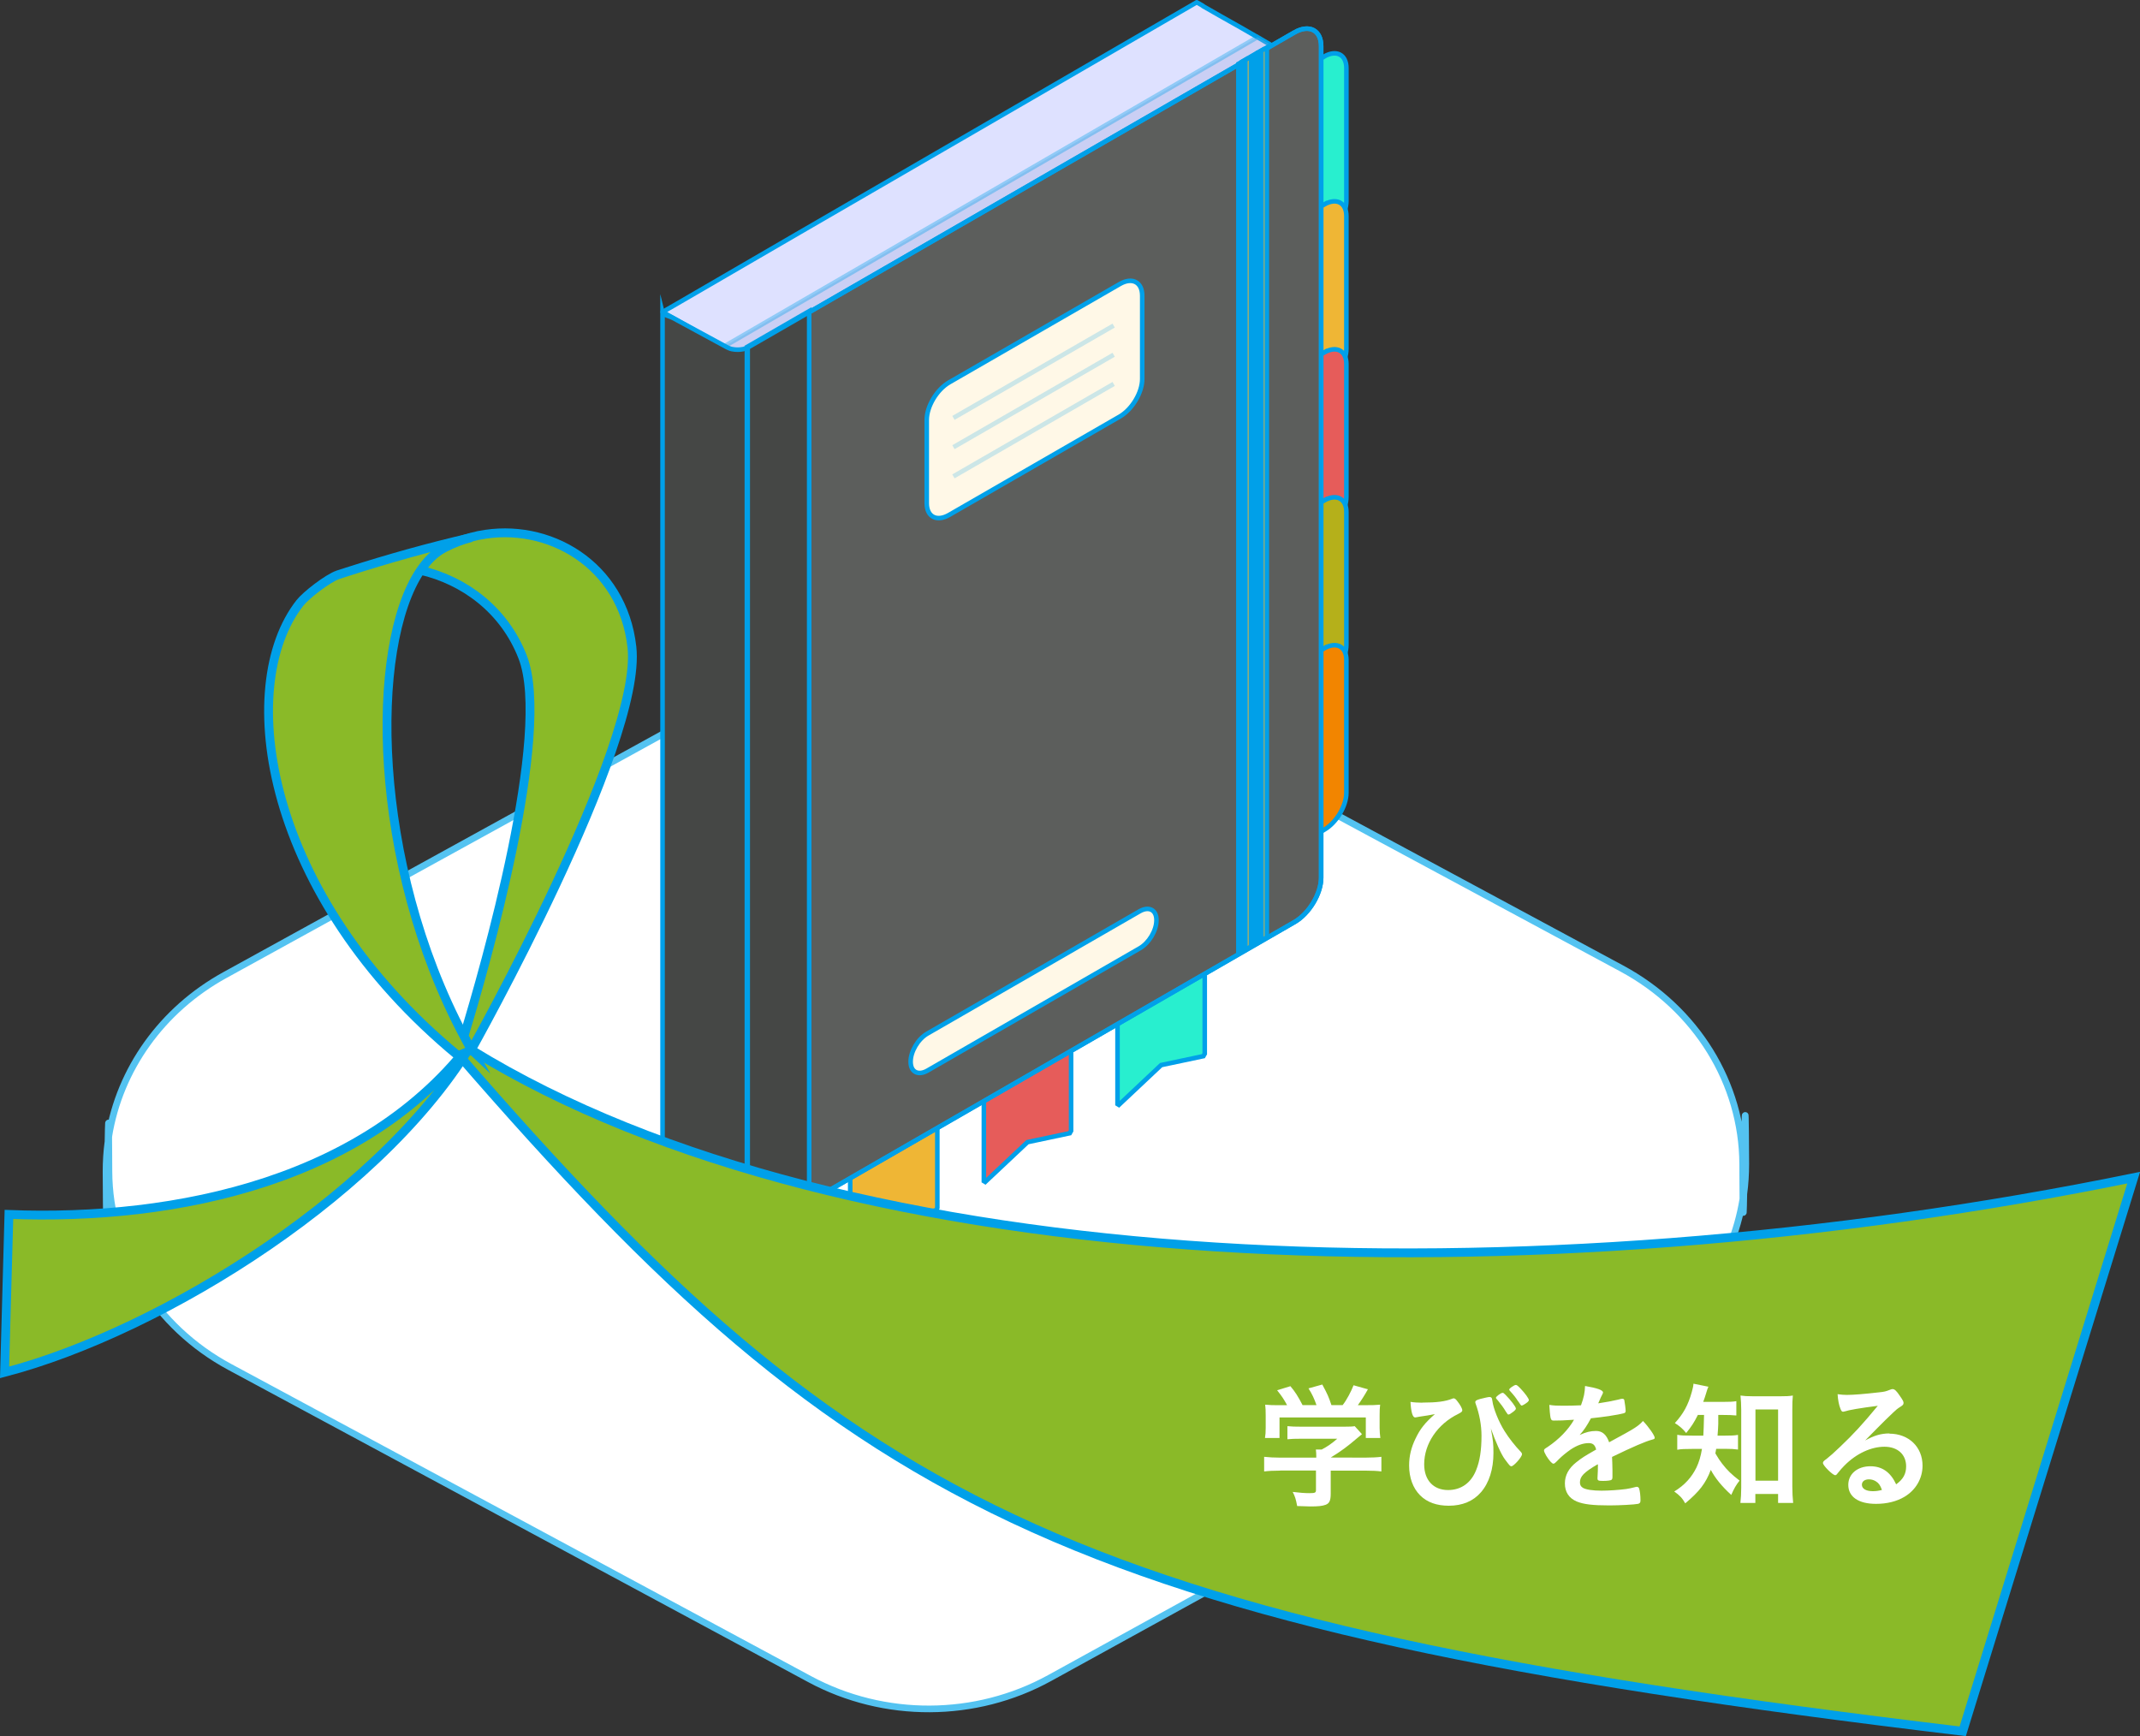 <?xml version="1.0" encoding="UTF-8"?>
<svg xmlns="http://www.w3.org/2000/svg" width="206.07" height="167.17" viewBox="0 0 206.07 167.17">
  <rect x="0" y="0" width="206.07" height="167.17" fill="#333333" stroke="none"/>
  <defs>
    <style>
      .uuid-cc363c88-98c8-4c75-9c0f-13924e53a50c {
        fill: #a5b0e0;
        mix-blend-mode: multiply;
        opacity: .35;
      }

      .uuid-cc363c88-98c8-4c75-9c0f-13924e53a50c, .uuid-95194e2c-4624-45ed-a734-1d8ea56adba0, .uuid-c26a4811-6c13-450e-8f9f-32b5905866f2, .uuid-a7538bcc-3440-4bab-8c01-e1f4a94efb38, .uuid-92b003aa-2540-4b28-ad7d-a85adff897bc, .uuid-5316afd2-9e4a-4724-aac2-18210c736051, .uuid-b67aeacd-5027-403b-8857-302fef89cf61, .uuid-51a63c1f-aa9e-4ccf-b316-8b3e77e73a89, .uuid-fc331b75-a540-43d1-b195-393494331b7c, .uuid-4f35b1d2-28c5-42e6-9418-341122657ca0, .uuid-59d789e8-9c53-440f-bc76-68c059eb791e, .uuid-7c73fce7-5211-41c8-9023-3996d53dcbb6, .uuid-571ded66-7cc2-4ab0-a024-79033b3aa3be, .uuid-e0abd30e-bd5a-4d23-bfe9-4fa4723ae4eb {
        stroke-miterlimit: 10;
      }

      .uuid-cc363c88-98c8-4c75-9c0f-13924e53a50c, .uuid-95194e2c-4624-45ed-a734-1d8ea56adba0, .uuid-a7538bcc-3440-4bab-8c01-e1f4a94efb38, .uuid-92b003aa-2540-4b28-ad7d-a85adff897bc, .uuid-5316afd2-9e4a-4724-aac2-18210c736051, .uuid-b67aeacd-5027-403b-8857-302fef89cf61, .uuid-51a63c1f-aa9e-4ccf-b316-8b3e77e73a89, .uuid-fc331b75-a540-43d1-b195-393494331b7c, .uuid-4f35b1d2-28c5-42e6-9418-341122657ca0, .uuid-59d789e8-9c53-440f-bc76-68c059eb791e, .uuid-7c73fce7-5211-41c8-9023-3996d53dcbb6, .uuid-3456a80a-2fbd-4b8c-b772-bd63f8df3633, .uuid-571ded66-7cc2-4ab0-a024-79033b3aa3be, .uuid-e0abd30e-bd5a-4d23-bfe9-4fa4723ae4eb {
        stroke: #00a0e9;
      }

      .uuid-cc363c88-98c8-4c75-9c0f-13924e53a50c, .uuid-95194e2c-4624-45ed-a734-1d8ea56adba0, .uuid-a7538bcc-3440-4bab-8c01-e1f4a94efb38, .uuid-92b003aa-2540-4b28-ad7d-a85adff897bc, .uuid-5316afd2-9e4a-4724-aac2-18210c736051, .uuid-b67aeacd-5027-403b-8857-302fef89cf61, .uuid-51a63c1f-aa9e-4ccf-b316-8b3e77e73a89, .uuid-fc331b75-a540-43d1-b195-393494331b7c, .uuid-4f35b1d2-28c5-42e6-9418-341122657ca0, .uuid-59d789e8-9c53-440f-bc76-68c059eb791e, .uuid-7c73fce7-5211-41c8-9023-3996d53dcbb6, .uuid-3456a80a-2fbd-4b8c-b772-bd63f8df3633, .uuid-e0abd30e-bd5a-4d23-bfe9-4fa4723ae4eb {
        stroke-width: .44px;
      }

      .uuid-95194e2c-4624-45ed-a734-1d8ea56adba0 {
        mix-blend-mode: soft-light;
      }

      .uuid-95194e2c-4624-45ed-a734-1d8ea56adba0, .uuid-15093844-0899-4004-92d0-196e669096ca {
        fill: #fff;
      }

      .uuid-c26a4811-6c13-450e-8f9f-32b5905866f2 {
        stroke: #54c3f1;
        stroke-width: .64px;
      }

      .uuid-c26a4811-6c13-450e-8f9f-32b5905866f2, .uuid-51a63c1f-aa9e-4ccf-b316-8b3e77e73a89, .uuid-e0abd30e-bd5a-4d23-bfe9-4fa4723ae4eb {
        fill: none;
      }

      .uuid-a7538bcc-3440-4bab-8c01-e1f4a94efb38 {
        fill: #e65c5a;
      }

      .uuid-92b003aa-2540-4b28-ad7d-a85adff897bc {
        fill: #efb635;
      }

      .uuid-5316afd2-9e4a-4724-aac2-18210c736051 {
        fill: #f28500;
      }

      .uuid-b67aeacd-5027-403b-8857-302fef89cf61 {
        fill: #fff8e7;
      }

      .uuid-51a63c1f-aa9e-4ccf-b316-8b3e77e73a89 {
        opacity: .2;
      }

      .uuid-fc331b75-a540-43d1-b195-393494331b7c {
        fill: #454745;
      }

      .uuid-4f35b1d2-28c5-42e6-9418-341122657ca0 {
        fill: #28efcf;
      }

      .uuid-59d789e8-9c53-440f-bc76-68c059eb791e {
        fill: #5c5e5c;
      }

      .uuid-7c73fce7-5211-41c8-9023-3996d53dcbb6 {
        fill: #b5b01a;
      }

      .uuid-3456a80a-2fbd-4b8c-b772-bd63f8df3633 {
        fill: #dee1ff;
        stroke-linecap: round;
        stroke-linejoin: round;
      }

      .uuid-571ded66-7cc2-4ab0-a024-79033b3aa3be {
        fill: #8aba28;
        stroke-width: .85px;
      }

      .uuid-b8be0222-b5ff-4ea9-9ccc-2cb51e7b404b {
        isolation: isolate;
      }

      .uuid-15093844-0899-4004-92d0-196e669096ca {
        stroke-width: 0px;
      }
    </style>
  </defs>
  <g class="uuid-b8be0222-b5ff-4ea9-9ccc-2cb51e7b404b">
    <g id="uuid-90007575-0dcd-4088-80c1-3e7c1efb8ce3" data-name="レイヤー 2">
      <g id="uuid-56dbfcb3-473e-40ed-838f-f53f2758efc8" data-name="ribbons">
        <g>
          <g>
            <path class="uuid-15093844-0899-4004-92d0-196e669096ca" d="m10.4,109.92c-.13.95-.19,1.92-.19,2.89.05,10.19.12,1.22.19-2.89Zm157.52,5.05c-.02.16-.06.32-.08.48.02,2.22.05,1.35.08-.48Zm-157.52-5.05c.02-.16.06-.32.08-.48-.02-2.22-.05-1.35-.08.48Zm157.52,5.05c.13-.95.19-1.92.19-2.89-.05-10.19-.12-1.22-.19,2.89Zm-11.75-21.71c-14.97-8.06-40.87-22.01-55.84-30.06-7.17-3.86-15.98-3.82-23.11.11-14.89,8.2-40.66,22.38-55.56,30.58-6.09,3.35-10.15,9.1-11.19,15.55,0,.75.02,1.84.02,3.37.04,7.78,4.47,14.96,11.64,18.82,14.97,8.06,40.87,22.01,55.84,30.06,7.17,3.86,15.98,3.82,23.11-.11,14.89-8.2,40.66-22.38,55.56-30.58,6.09-3.35,10.15-9.1,11.19-15.55,0-.75-.02-1.84-.02-3.37-.04-7.78-4.47-14.96-11.64-18.82Z"/>
            <path class="uuid-c26a4811-6c13-450e-8f9f-32b5905866f2" d="m10.4,109.92c-.13.95-.19,1.92-.19,2.89.05,10.19.12,1.22.19-2.89Zm157.52,5.05c-.02.16-.06.32-.08.48.02,2.22.05,1.35.08-.48Zm-157.52-5.05c.02-.16.06-.32.08-.48-.02-2.22-.05-1.35-.08.48Zm157.52,5.05c.13-.95.19-1.92.19-2.89-.05-10.19-.12-1.22-.19,2.89Zm-11.75-21.71c-14.97-8.06-40.87-22.01-55.84-30.06-7.17-3.86-15.98-3.82-23.11.11-14.89,8.2-40.66,22.38-55.56,30.58-6.09,3.35-10.15,9.1-11.19,15.55,0,.75.02,1.84.02,3.37.04,7.78,4.47,14.96,11.64,18.82,14.97,8.06,40.87,22.01,55.84,30.06,7.17,3.86,15.98,3.82,23.11-.11,14.89-8.2,40.66-22.38,55.56-30.58,6.09-3.35,10.15-9.1,11.19-15.55,0-.75-.02-1.84-.02-3.37-.04-7.78-4.47-14.96-11.64-18.82Z"/>
          </g>
          <g>
            <path class="uuid-3456a80a-2fbd-4b8c-b772-bd63f8df3633" d="m122.6,4.46l-49.99,28.98-1.13.66s-.1.03-.16.05c-.1.03-.21.03-.3,0-.05-.02-.1-.03-.14-.05l-1.21-.71-5.86-3.35c.48-.27.96-.56,1.44-.83C79.3,21.03,101.14,8.41,115.24.22c.21.11.4.24.59.34v.02c2.86,1.65,2.47,1.38,5.26,3,.49.29.99.58,1.5.88Z"/>
            <path class="uuid-cc363c88-98c8-4c75-9c0f-13924e53a50c" d="m122.6,4.46l-49.99,28.98-1.13.66s-.1.03-.16.05c-.1.03-.21.03-.3,0-.05-.02-.1-.03-.14-.05l-1.21-.71L121.1,3.57c.49.29.99.58,1.5.88Z"/>
            <path class="uuid-fc331b75-a540-43d1-b195-393494331b7c" d="m72.05,33.44v85.54c-.14.09-.31.15-.49.18-.36.09-.7.09-1.06,0-.16-.04-.34-.09-.49-.18l-5.8-2.85c-.4-.24-.41-.54-.41-.59V30.11c.05.2.83.4,1.01.51l5.2,2.82c.14.07.32.15.49.18.36.07.7.07,1.06,0,.18-.04.34-.11.49-.18Z"/>
            <g>
              <path class="uuid-4f35b1d2-28c5-42e6-9418-341122657ca0" d="m127.51,5.45l-.84.49v17.47l.84-.49c1.18-.68,2.14-2.28,2.14-3.57V6.55c0-1.29-.96-1.79-2.14-1.11Z"/>
              <path class="uuid-92b003aa-2540-4b28-ad7d-a85adff897bc" d="m127.51,19.69l-.84.49v17.47l.84-.49c1.18-.68,2.14-2.28,2.14-3.57v-12.79c0-1.29-.96-1.79-2.14-1.11Z"/>
              <path class="uuid-a7538bcc-3440-4bab-8c01-e1f4a94efb38" d="m127.51,33.94l-.84.49v17.47l.84-.49c1.18-.68,2.14-2.28,2.14-3.57v-12.79c0-1.29-.96-1.79-2.14-1.11Z"/>
              <path class="uuid-7c73fce7-5211-41c8-9023-3996d53dcbb6" d="m127.51,48.19l-.84.49v17.47l.84-.49c1.18-.68,2.14-2.28,2.14-3.57v-12.79c0-1.29-.96-1.79-2.14-1.11Z"/>
              <path class="uuid-5316afd2-9e4a-4724-aac2-18210c736051" d="m127.51,62.43l-.84.49v17.47l.84-.49c1.18-.68,2.14-2.28,2.14-3.57v-12.79c0-1.29-.96-1.79-2.14-1.11Z"/>
              <polygon class="uuid-92b003aa-2540-4b28-ad7d-a85adff897bc" points="90.14 116.54 90.26 116.31 90.26 91.27 81.87 96.12 81.87 121.15 82 121.23 86.06 117.4 90.14 116.54"/>
              <polygon class="uuid-a7538bcc-3440-4bab-8c01-e1f4a94efb38" points="103.01 109.12 103.14 108.89 103.14 83.86 94.74 88.7 94.74 113.73 94.87 113.81 98.94 109.98 103.01 109.12"/>
              <polygon class="uuid-4f35b1d2-28c5-42e6-9418-341122657ca0" points="115.88 101.7 116.01 101.47 116.01 76.44 107.61 81.28 107.61 106.31 107.74 106.39 111.81 102.56 115.88 101.7"/>
              <path class="uuid-59d789e8-9c53-440f-bc76-68c059eb791e" d="m124.65,3.12l-52.65,30.35v85.67l52.65-30.35c1.42-.82,2.57-2.74,2.57-4.28V4.45c0-1.55-1.15-2.14-2.57-1.33Z"/>
              <polygon class="uuid-fc331b75-a540-43d1-b195-393494331b7c" points="77.92 115.66 71.92 119.12 71.92 33.42 77.92 29.96 77.92 115.66"/>
              <path class="uuid-e0abd30e-bd5a-4d23-bfe9-4fa4723ae4eb" d="m124.65,3.12l-52.65,30.35v85.67l52.65-30.35c1.42-.82,2.57-2.74,2.57-4.28V4.45c0-1.55-1.15-2.14-2.57-1.33Z"/>
              <polygon class="uuid-92b003aa-2540-4b28-ad7d-a85adff897bc" points="121.99 90.26 119.25 91.84 119.25 6.15 121.99 4.57 121.99 90.26"/>
              <polygon class="uuid-95194e2c-4624-45ed-a734-1d8ea56adba0" points="119.93 91.45 119.59 91.65 119.59 5.95 119.93 5.75 119.93 91.45"/>
              <polygon class="uuid-95194e2c-4624-45ed-a734-1d8ea56adba0" points="120.79 90.95 120.45 91.15 120.45 5.46 120.79 5.26 120.79 90.95"/>
              <polygon class="uuid-95194e2c-4624-45ed-a734-1d8ea56adba0" points="121.48 90.56 121.13 90.76 121.13 5.06 121.48 4.86 121.48 90.56"/>
              <g>
                <path class="uuid-b67aeacd-5027-403b-8857-302fef89cf61" d="m109.99,36.5c0,1.3-.97,2.92-2.16,3.61l-16.43,9.47c-1.19.69-2.16.19-2.16-1.12v-8.03c0-1.3.97-2.92,2.16-3.61l16.43-9.47c1.19-.69,2.16-.19,2.16,1.12v8.03Z"/>
                <g>
                  <line class="uuid-51a63c1f-aa9e-4ccf-b316-8b3e77e73a89" x1="91.81" y1="40.24" x2="107.24" y2="31.35"/>
                  <line class="uuid-51a63c1f-aa9e-4ccf-b316-8b3e77e73a89" x1="91.81" y1="43.06" x2="107.24" y2="34.16"/>
                  <line class="uuid-51a63c1f-aa9e-4ccf-b316-8b3e77e73a89" x1="91.81" y1="45.87" x2="107.24" y2="36.97"/>
                </g>
              </g>
              <path class="uuid-b67aeacd-5027-403b-8857-302fef89cf61" d="m111.36,88.62c0,.98-.72,2.19-1.62,2.7l-20.43,11.77c-.89.51-1.62.14-1.62-.84v-.03c0-.98.72-2.19,1.62-2.7l20.43-11.77c.89-.51,1.62-.14,1.62.84v.03Z"/>
            </g>
          </g>
          <g>
            <path class="uuid-571ded66-7cc2-4ab0-a024-79033b3aa3be" d="m42.33,99.44c39.11,45.57,59.27,56.82,146.67,67.27l16.46-53.31c-58.39,11.93-123.91,9.97-160.06-12.3l-3.07-1.66Z"/>
            <path class="uuid-571ded66-7cc2-4ab0-a024-79033b3aa3be" d="m46.06,99.44c-8.37,15.09-30.42,28.75-45.62,32.71l.42-15.21c16.04.62,35.02-3.17,45.21-17.5h0Z"/>
            <path class="uuid-571ded66-7cc2-4ab0-a024-79033b3aa3be" d="m45.4,101.09c-.25-.43-.49-.87-.72-1.32,2.02-6.64,8.49-29.19,5.65-36.5-1.77-4.56-5.64-7.39-9.85-8.36.66-.98,1.43-1.72,2.28-2.17.86-.45,1.75-.79,2.65-1.02.22-.06.44-.11.66-.16.02,0,.04-.01.07-.01,6.63-1.32,13.81,2.78,14.71,10.75,1.06,9.36-15.46,38.78-15.46,38.78Z"/>
            <path class="uuid-571ded66-7cc2-4ab0-a024-79033b3aa3be" d="m44.1,101.64c-18.63-15.39-21.53-35.53-15.22-43.58.59-.75,2.65-2.35,3.66-2.71.29-.1.58-.19.87-.28,3.99-1.28,7.99-2.4,12-3.32-.9.23-1.8.57-2.65,1.02-.85.44-1.61,1.18-2.28,2.17-4.94,7.3-4.66,28.21,4.2,44.85.23.44.47.88.72,1.32l-1.29.54Z"/>
            <g>
              <path class="uuid-15093844-0899-4004-92d0-196e669096ca" d="m123.28,141.61c-.66,0-1.16.03-1.55.08v-1.41c.45.05.96.08,1.54.08h3.48v-.09c0-.25-.01-.47-.04-.69h.56c.54-.28.96-.57,1.5-1.04h-3.51c-.53,0-.92.01-1.29.05v-1.26c.37.04.76.05,1.3.05h4.21c.49,0,.76-.01.97-.05l.7.77q-.19.16-.47.39c-.9.77-1.55,1.26-2.54,1.86h0s3.31.01,3.31.01c.61,0,1.2-.03,1.57-.08v1.41c-.36-.05-.9-.08-1.58-.08h-3.3v2.23c0,.65-.13.93-.49,1.06-.32.12-.72.16-1.48.16-.16,0-.57-.01-1.26-.04-.13-.69-.2-.9-.43-1.36.62.08,1.2.12,1.58.12.57,0,.66-.04.66-.29v-1.89h-3.47Zm.66-6.3c-.31-.57-.47-.82-.96-1.44l1.28-.39c.47.56.72.96,1.17,1.82h1.34c-.23-.65-.41-1.04-.77-1.61l1.33-.37c.52.97.6,1.16.88,1.98h1.08c.39-.49.82-1.32,1.05-1.91l1.38.39c-.29.53-.68,1.14-.97,1.53h.58c.88,0,1.1-.01,1.57-.05-.04.33-.05.58-.05,1.06v1.18c0,.35.03.66.07.97h-1.4v-1.98h-8.31v1.98h-1.4c.05-.29.07-.58.07-.98v-1.17c0-.45-.01-.76-.05-1.06.58.05.65.05,1.51.05h.6Z"/>
              <path class="uuid-15093844-0899-4004-92d0-196e669096ca" d="m136.95,135.06c1.42,0,2.22-.11,2.88-.37.07-.03.11-.04.15-.04.11,0,.2.07.35.27.29.36.48.72.48.88,0,.12-.08.19-.39.35-2.01.98-3.28,2.88-3.28,4.85,0,1.53.89,2.48,2.3,2.48,1.25,0,2.21-.68,2.7-1.91.36-.88.52-1.94.52-3.32,0-1.02-.2-2.09-.57-3.1-.01-.05-.03-.09-.03-.13,0-.13.09-.2.47-.31.36-.09.78-.19.9-.19.11,0,.19.05.23.13t.05.25c.08.7.61,2.02,1.18,2.92.41.66,1.01,1.42,1.58,2.01.07.08.09.13.09.2-.01.28-.8,1.16-1.02,1.16-.12,0-.15-.03-.62-.66-.36-.47-.9-1.69-1.36-2.98.23,1.22.25,1.5.25,2.37,0,1.54-.41,2.86-1.2,3.77-.74.86-1.79,1.3-3.1,1.3-1.17,0-2.09-.33-2.76-1-.69-.69-1.06-1.7-1.06-2.88,0-.9.2-1.73.62-2.59.45-.94.89-1.49,1.86-2.35-.69.13-.7.13-1.51.25-.08.01-.15.03-.2.04-.08.01-.15.03-.19.03-.24,0-.39-.49-.45-1.5.29.05.73.08,1.13.08Zm8.07.89c-.24-.41-.52-.78-.77-1.08-.19-.21-.2-.23-.2-.28,0-.11.48-.47.64-.47.08,0,.12.03.28.19.53.54,1,1.16,1,1.32,0,.08-.05.15-.25.31-.23.17-.37.27-.46.27-.07,0-.09-.03-.23-.25Zm1.17-1c-.2-.33-.36-.54-.81-1.04-.04-.04-.05-.08-.05-.11,0-.11.48-.44.64-.44.09,0,.2.09.47.37.44.47.78.94.78,1.09,0,.05-.04.12-.13.2-.24.19-.49.33-.57.33q-.07,0-.32-.41Z"/>
              <path class="uuid-15093844-0899-4004-92d0-196e669096ca" d="m153.83,141.01c-1.32.77-1.69,1.16-1.69,1.74,0,.24.09.4.29.52.29.17.94.27,1.78.27.72,0,1.71-.07,2.39-.16.28-.04.44-.08.97-.21h.07c.09,0,.16.07.2.16.08.28.13.68.13,1.16,0,.2-.07.28-.24.32-.32.07-1.79.15-2.76.15-1.62,0-2.48-.11-3.12-.37-.77-.32-1.16-.92-1.16-1.75,0-.77.36-1.45,1.08-2.02.57-.45.7-.54,1.93-1.24-.11-.44-.31-.62-.72-.62-.54,0-1.12.21-1.74.62-.39.27-.84.64-1.12.92-.4.41-.44.44-.54.44-.13,0-.41-.31-.69-.77-.13-.23-.21-.4-.21-.49,0-.12.03-.15.35-.35,1.09-.73,1.99-1.66,2.54-2.62-.94.07-1.44.08-1.95.08-.2,0-.24-.04-.31-.27-.04-.17-.11-.88-.12-1.24.45.07.72.08,1.36.08.52,0,1.09-.01,1.69-.04.28-.76.37-1.24.39-1.86,1.18.2,1.73.4,1.73.62,0,.05-.01.08-.05.16-.09.17-.2.39-.37.8q-.03.05-.04.09c.76-.11,1.42-.24,1.89-.35.29-.08.36-.09.43-.09.11,0,.16.04.19.12.05.24.13.85.13,1.04,0,.15-.05.21-.23.25-.43.12-1.89.35-3.11.47-.4.73-.68,1.16-1.09,1.61.6-.28,1.05-.39,1.58-.39.6,0,1,.35,1.26,1.09,1.32-.72,2.02-1.1,2.1-1.16.61-.36.86-.56,1.16-.89.54.56,1.13,1.4,1.13,1.62,0,.08-.05.13-.23.17-.65.17-1.86.69-3.88,1.67.01.24.04.85.04,1.28v.64c0,.16-.03.24-.09.28-.07.07-.43.11-.82.11-.45,0-.53-.04-.53-.25v-.05c.03-.39.04-.89.04-1.21v-.07Z"/>
              <path class="uuid-15093844-0899-4004-92d0-196e669096ca" d="m163.49,136.26c-.37.73-.61,1.1-1.12,1.73-.32-.4-.61-.65-1.09-.96.81-.88,1.28-1.73,1.63-2.99.09-.33.15-.57.16-.8l1.44.29c-.07.15-.12.28-.23.66-.07.25-.15.47-.27.8h1.93c.6,0,.92-.01,1.26-.07v1.38c-.39-.04-.78-.05-1.26-.05h-.48v.86c-.01.36-.03.62-.07,1.13h.76c.57,0,.85-.01,1.21-.07v1.41c-.35-.05-.68-.07-1.24-.07h-.86c-.03.19-.04.24-.08.44.31.52.4.66.66,1,.51.65.89,1.02,1.67,1.62-.33.41-.54.78-.8,1.38-.92-.84-1.55-1.62-1.97-2.41-.49,1.29-1.09,2.07-2.46,3.22-.29-.51-.54-.77-1.06-1.14,1.01-.62,1.67-1.36,2.14-2.31.24-.51.41-1.06.53-1.79h-.98c-.69,0-1.02.01-1.4.08v-1.44c.37.07.68.08,1.42.08h1.09q.04-.6.07-1.99h-.62Zm5.54,8.46h-1.44c.05-.4.08-.96.08-1.46v-7.52c0-.53-.03-.9-.07-1.36.36.05.62.07,1.17.07h2.7c.51,0,.81-.01,1.17-.07-.04.41-.05.76-.05,1.36v7.39c0,.58.03,1.12.08,1.59h-1.45v-.86h-2.19v.86Zm.01-2.14h2.18v-6.86h-2.18v6.86Z"/>
              <path class="uuid-15093844-0899-4004-92d0-196e669096ca" d="m181.93,138.05c1.87,0,3.2,1.28,3.2,3.08,0,1.24-.65,2.35-1.74,3-.76.45-1.69.68-2.74.68-1.69,0-2.67-.68-2.67-1.83,0-1.05.88-1.79,2.13-1.79,1.13,0,1.94.57,2.48,1.74.68-.49.96-1.01.96-1.73,0-1.14-.81-1.89-2.09-1.89s-2.7.65-3.85,1.81c-.21.21-.41.44-.65.74-.09.13-.16.19-.24.19-.24,0-1.18-.93-1.18-1.17,0-.12.05-.19.35-.4.31-.24.74-.62,1.3-1.16,1.29-1.22,2.23-2.25,3.63-3.95-1.66.21-2.78.4-3.19.54-.07.01-.11.03-.15.03-.11,0-.17-.07-.25-.27-.16-.4-.24-.84-.28-1.42.36.05.61.07.9.07.64,0,1.71-.09,3.11-.25.49-.05.65-.09,1.02-.24.12-.05.19-.07.27-.07.19,0,.37.16.72.69.25.35.33.52.33.62,0,.17-.04.23-.33.41-.24.15-.39.27-.69.56-.66.64-.68.64-1.5,1.47-.58.6-.65.66-1.18,1.2.86-.48,1.54-.68,2.34-.68Zm-1.28,4.6c-.2-.13-.43-.2-.68-.2-.41,0-.68.2-.68.52,0,.39.41.62,1.05.62.29,0,.54-.03.88-.12-.16-.44-.29-.64-.57-.82Z"/>
            </g>
          </g>
        </g>
      </g>
    </g>
  </g>
</svg>